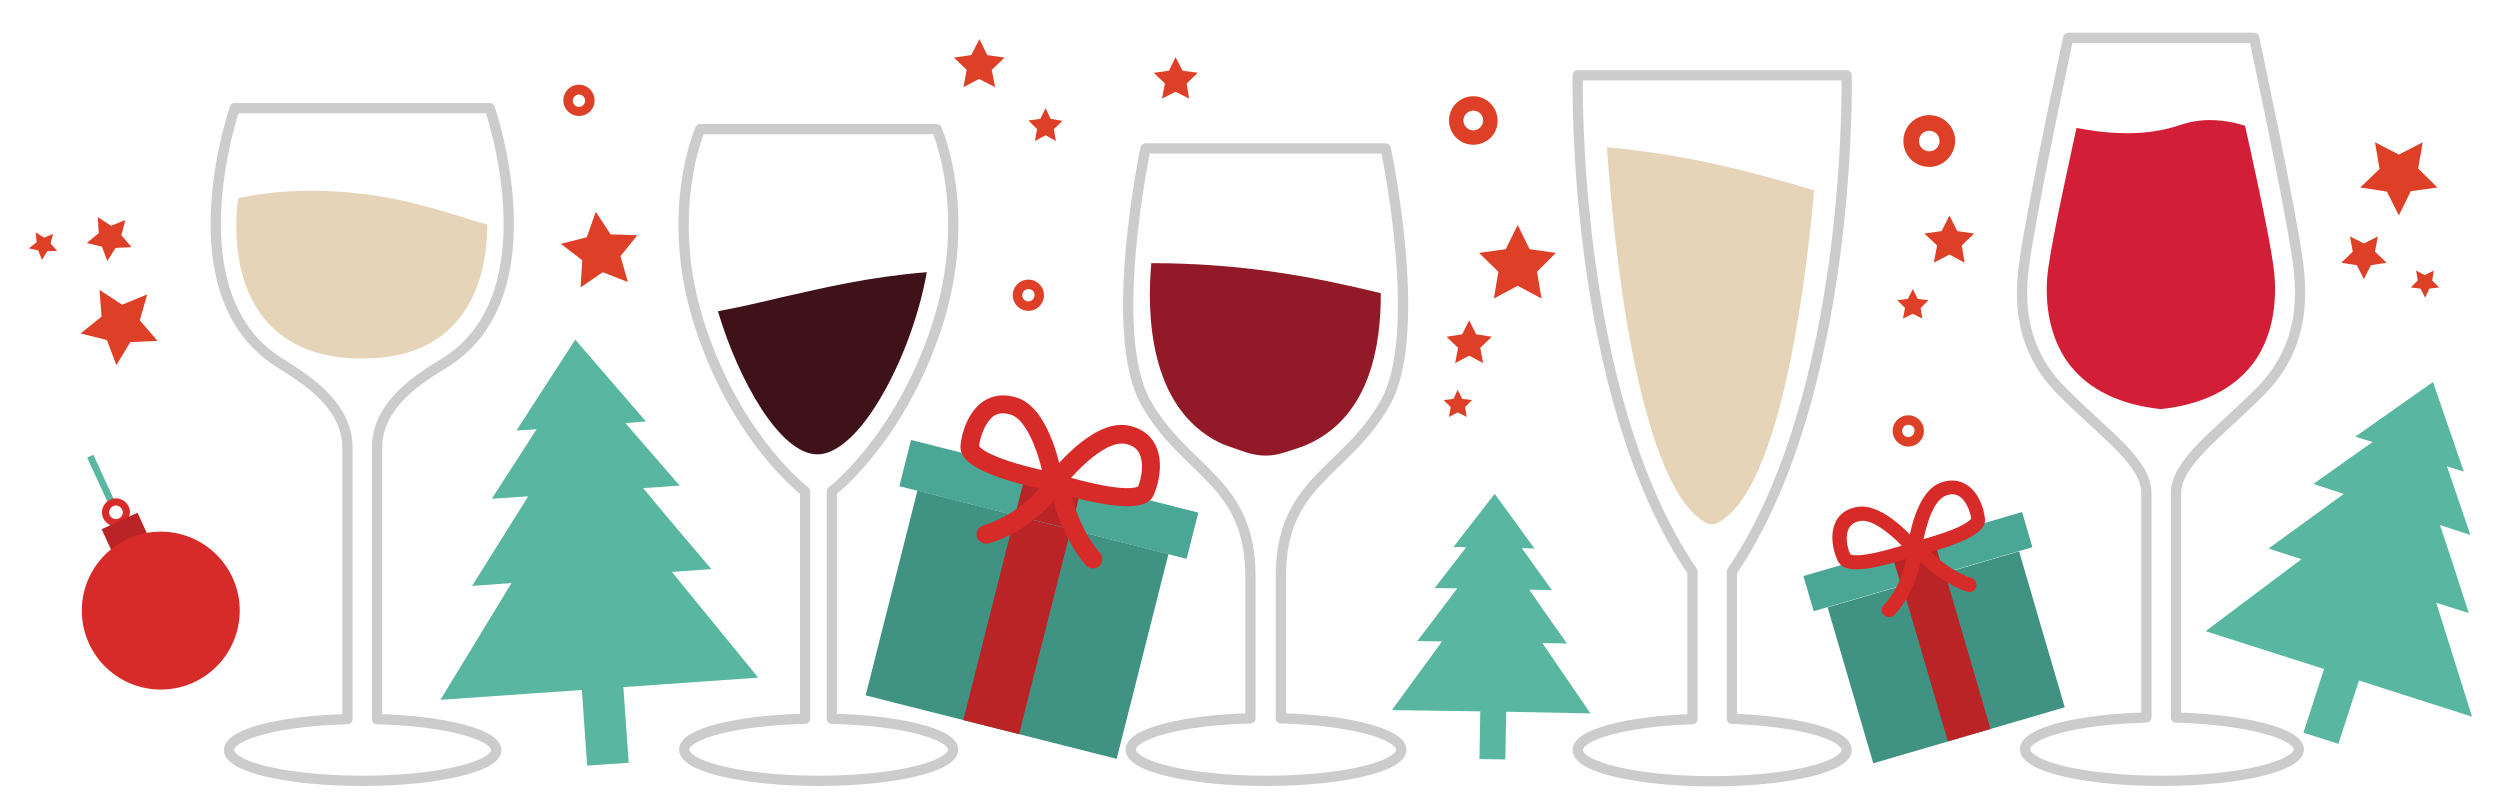 <?xml version="1.0" encoding="utf-8"?>
<!-- Generator: Adobe Illustrator 18.0.0, SVG Export Plug-In . SVG Version: 6.00 Build 0)  -->
<!DOCTYPE svg PUBLIC "-//W3C//DTD SVG 1.1//EN" "http://www.w3.org/Graphics/SVG/1.1/DTD/svg11.dtd">
<svg version="1.1" id="Layer_1" xmlns="http://www.w3.org/2000/svg" xmlns:xlink="http://www.w3.org/1999/xlink" x="0px" y="0px"
	 viewBox="0 0 608 195" enable-background="new 0 0 608 195" xml:space="preserve">
<g>
	<g>
		
			<path fill="none" stroke="#4AA695" stroke-width="3.077" stroke-linecap="round" stroke-linejoin="round" stroke-miterlimit="10" d="
			M312.4,168.7"/>
	</g>
</g>
<polygon fill="#59B6A0" points="163.4,139.1 173,138.4 162.9,126.5 162.9,126.5 156.4,118.7 165.3,118.1 152.1,102.9 157.1,102.5 
	139.9,82.6 125.6,104.7 130.5,104.4 119.6,121.3 128.5,120.7 128.4,120.8 114.8,142.5 124.4,141.8 107.1,170.2 141.5,167.8 
	142.8,186.2 152.9,185.5 151.6,167.1 184.4,164.8 "/>
<polygon fill="#59B6A0" points="375.1,156.4 381.1,156.5 375.5,148.6 375.5,148.6 371.9,143.4 377.4,143.5 370.1,133.3 373.2,133.4 
	363.5,120.1 353.5,133 356.6,133.1 348.9,143 354.4,143.1 354.4,143.1 344.7,155.9 350.7,156 338.5,172.7 360,173 359.8,184.6 
	366.1,184.7 366.3,173.1 386.8,173.5 "/>
<g>
	<g>
		
			<rect x="448.9" y="140.3" transform="matrix(0.96 -0.281 0.281 0.96 -25.889 139.167)" fill="#409283" width="48.5" height="39.5"/>
		
			<rect x="467.8" y="140.3" transform="matrix(0.96 -0.281 0.281 0.96 -25.888 139.151)" fill="#BA2426" width="10.8" height="39.5"/>
		
			<rect x="438.6" y="132.3" transform="matrix(0.96 -0.281 0.281 0.96 -19.645 136.332)" fill="#4AA695" width="55.4" height="8.9"/>
	</g>
	
		<rect x="461" y="132.5" transform="matrix(0.96 -0.28 0.28 0.96 -19.663 136.263)" fill="#BA2426" width="10.8" height="8.8"/>
	<g>
		<path fill="#D62B29" d="M470.4,134c-2.4,0.7-4.3,1.1-4.4,1.2c-0.5,0.1-1.1,0-1.5-0.4c-0.4-0.4-0.6-0.9-0.6-1.5
			c0.2-1.4,1.7-13.3,7.8-15.8c2.4-1,4.7-0.8,6.6,0.4c2.8,1.8,4.1,5.4,4.4,8C483.1,127.9,481.9,130.6,470.4,134z M467.8,131.1
			c0.5-0.1,1.1-0.3,1.7-0.5c8.3-2.4,9.7-4.2,9.9-4.5c-0.3-1.9-1.3-4.4-2.9-5.4c-1-0.6-2.1-0.7-3.4-0.1
			C470.2,121.8,468.6,127.4,467.8,131.1z"/>
		<path fill="#D62B29" d="M459.9,150c-0.6,0.2-1.2,0-1.7-0.4c-0.7-0.6-0.7-1.7-0.1-2.4c5.7-6.1,6-14.5,6-14.5c0-0.7,0.5-1.4,1.2-1.6
			c0.7-0.2,1.4,0,1.9,0.6c0.1,0.1,5.3,6.6,12.3,8.9c0.9,0.3,1.4,1.3,1.1,2.2c-0.3,0.9-1.3,1.4-2.2,1.1c-4.8-1.6-8.9-4.9-11.3-7.3
			c-0.7,3.4-2.4,8.6-6.4,13C460.5,149.7,460.2,149.9,459.9,150z"/>
	</g>
	<path fill="#D62B29" d="M461.7,136.5C461.7,136.5,461.7,136.5,461.7,136.5c-11.5,3.4-13.9,1.7-14.8-0.2c-1.1-2.3-1.9-6.1-0.6-9.1
		c0.9-2.1,2.8-3.5,5.3-3.9c6.5-1.2,14.2,8.1,15.1,9.1c0.4,0.4,0.5,1,0.3,1.6c-0.2,0.5-0.6,1-1.1,1.2
		C465.9,135.2,464.1,135.8,461.7,136.5z M450,134.8c0.3,0.2,2.4,0.9,10.8-1.6c0,0,0,0,0,0c0.6-0.2,1.2-0.3,1.7-0.5
		c-3-3.1-7.3-6.5-10.1-6c-1.4,0.2-2.3,0.9-2.8,1.9C448.7,130.4,449.2,133.1,450,134.8z"/>
</g>
<path fill="#DD4027" d="M480.8,105.9"/>
<g>
	<g>
		
			<rect x="215.9" y="126.4" transform="matrix(0.969 0.245 -0.245 0.969 44.879 -56.063)" fill="#409283" width="63" height="51.4"/>
		
			<rect x="240.4" y="126.4" transform="matrix(0.969 0.245 -0.245 0.969 44.885 -56.069)" fill="#BA2426" width="14" height="51.4"/>
		
			<rect x="219.1" y="115.8" transform="matrix(0.969 0.245 -0.245 0.969 37.626 -58.888)" fill="#4AA695" width="72.1" height="11.6"/>
	</g>
	
		<rect x="248.1" y="116" transform="matrix(0.969 0.245 -0.245 0.969 37.677 -58.916)" fill="#BA2426" width="14" height="11.4"/>
	<g>
		<path fill="#D62B29" d="M261.6,121.1c-3.2-0.8-5.6-1.6-5.7-1.6c-0.7-0.2-1.2-0.8-1.5-1.5c-0.2-0.7-0.1-1.5,0.3-2
			c1.1-1.4,10.6-13.7,19.2-12.6c3.3,0.5,5.8,2.2,7.1,4.8c1.9,3.8,1,8.8-0.3,11.9C279.8,122.6,276.7,124.9,261.6,121.1z M260.5,116.2
			c0.7,0.2,1.4,0.4,2.2,0.6c10.9,2.8,13.6,1.8,14.1,1.5c0.9-2.3,1.4-5.7,0.3-8c-0.7-1.4-1.9-2.1-3.7-2.4
			C269.4,107.4,263.8,112.5,260.5,116.2z"/>
		<path fill="#D62B29" d="M239.2,132.1c-0.7-0.2-1.4-0.7-1.6-1.5c-0.4-1.2,0.3-2.4,1.5-2.8c10.4-3.1,16.3-12.2,16.4-12.3
			c0.5-0.8,1.4-1.2,2.4-1c0.9,0.2,1.6,0.9,1.7,1.9c0,0.1,1.7,10.9,7.9,18.1c0.8,0.9,0.7,2.4-0.2,3.2c-0.9,0.8-2.4,0.7-3.2-0.2
			c-4.3-5-6.7-11.4-7.9-15.6c-3.1,3.4-8.4,8.1-15.8,10.3C240,132.2,239.6,132.2,239.2,132.1z"/>
	</g>
	<path fill="#D62B29" d="M250.1,118.2C250.1,118.2,250.1,118.2,250.1,118.2c-15.1-3.8-16.7-7.3-16.5-9.9c0.3-3.3,1.9-8.1,5.4-10.6
		c2.5-1.7,5.4-2,8.6-0.9c8.1,3,10.6,18.4,10.9,20.2c0.1,0.7-0.1,1.5-0.7,2c-0.5,0.5-1.3,0.7-2,0.6
		C255.8,119.5,253.3,119,250.1,118.2z M238.1,108.5c0.3,0.4,2.2,2.6,13.1,5.3c0,0,0,0,0,0c0.8,0.2,1.5,0.4,2.2,0.5
		c-1.3-5.4-3.9-12.1-7.4-13.4c-1.7-0.6-3.2-0.5-4.4,0.3C239.6,102.8,238.4,106.1,238.1,108.5z"/>
</g>
<polygon fill="#59B6A0" points="592.5,146.6 600.4,149.1 596.2,136.1 596.2,136.1 593.4,127.7 600.8,130.1 595.1,113.4 599.2,114.7 
	591.7,92.9 572.8,106.2 577,107.5 562.6,117.7 570,120.1 569.9,120.2 551.7,133.4 559.7,136 536.4,153.5 565.2,162.7 560.2,178.2 
	568.7,180.9 573.7,165.5 601.2,174.3 "/>
<g>
	<path fill="none" stroke="#CDCCCC" stroke-width="2.5" stroke-linecap="round" stroke-linejoin="round" stroke-miterlimit="10" d="
		M91.7,174.9v-66c0-10.9,11-17.3,16.7-20.8c26.4-16.7,10.7-61.8,10.7-61.8l-62,0c0,0-15.7,45.1,10.7,61.8
		c5.6,3.6,16.7,9.9,16.7,20.8v66c-16.2,0.4-28.8,3.6-28.8,7.5c0,4.2,14.5,7.5,32.5,7.5c17.9,0,32.5-3.4,32.5-7.5
		C120.5,178.5,107.9,175.3,91.7,174.9z"/>
	<g>
		<path fill="#E6D4B9" d="M88,87.2c-10.2,0-18-3.1-23.2-9.1c-8.6-9.9-7.6-24.7-6.9-29.9c5.5-1.2,11.5-1.8,17.6-1.8c0.3,0,0.7,0,1,0
			c15.8,0.2,26.2,3.4,36.3,6.5c1.9,0.6,3.8,1.2,5.7,1.7c0,6.3-1.1,17.2-8.4,24.6C105.1,84.5,97.6,87.2,88,87.2z"/>
	</g>
</g>
<g>
	<path fill="none" stroke="#CDCCCC" stroke-width="2.5" stroke-linecap="round" stroke-linejoin="round" stroke-miterlimit="10" d="
		M202.3,174.8v-55.3c0,0,16.4-12.4,25.5-40c9.1-27.7,0-48.1,0-48.1h-57.5c0,0-9.1,20.4,0,48.1c9.1,27.7,25.5,40,25.5,40v55.3
		c-16.5,0.4-29.4,3.6-29.4,7.5c0,4.2,14.6,7.6,32.7,7.6s32.7-3.4,32.7-7.6C231.7,178.4,218.8,175.2,202.3,174.8z"/>
	<g>
		<path fill="#3F121A" d="M198.8,110.5c4.9,0,10.8-5.5,16.2-15.2c4.9-8.7,8.7-19.5,10.4-29.1c-13.8,1.1-24.7,3.7-35.3,6.1
			c-5,1.2-10.2,2.4-15.5,3.4C179.7,92.8,189.8,110.5,198.8,110.5z"/>
	</g>
</g>
<g>
	<path fill="none" stroke="#CDCCCC" stroke-width="2.5" stroke-linecap="round" stroke-linejoin="round" stroke-miterlimit="10" d="
		M311.5,174.7v-34.5c0-23.4,15.9-25.2,25.5-42.4c9.5-17.1,0-61.7,0-61.7h-58.4c0,0-9.5,44.6,0,61.7c9.6,17.2,25.5,19,25.5,42.4v34.5
		c-16.4,0.4-29.1,3.7-29.1,7.6c0,4.2,14.7,7.6,32.9,7.6s32.9-3.4,32.9-7.6C340.6,178.4,327.9,175.1,311.5,174.7z"/>
	<g>
		<path fill="#921928" d="M307.8,110.8c-1.6,0-3.2-0.3-4.8-0.8c-2.9-1-5-1.7-6.1-2.2C278.9,99.2,279,75,280,64
			c22.6,0,40.2,3.5,55.8,7.3c0.1,13-2.8,29.7-17.2,36.5c-1,0.5-3.1,1.3-6.1,2.2C311,110.5,309.4,110.8,307.8,110.8z"/>
	</g>
</g>
<g>
	<path fill="none" stroke="#CDCCCC" stroke-width="2.5" stroke-linecap="round" stroke-linejoin="round" stroke-miterlimit="10" d="
		M421.2,174.8V139c29.6-43.5,27.9-120.7,27.9-120.7h-65.4c0,0-1.7,77.2,27.9,120.7v35.9c-15.8,0.5-27.9,3.7-27.9,7.5
		c0,4.2,14.6,7.6,32.7,7.6c18.1,0,32.7-3.4,32.7-7.6C449.1,178.5,437,175.4,421.2,174.8z"/>
	<g>
		<path fill="#E6D4B9" d="M416.4,127.5c-0.5,0-1-0.1-1.4-0.3c-7.2-3.7-13.4-18-18-41.5c-3.7-18.7-5.4-38.9-6.2-49.9
			c20.5,1.9,36.7,6.4,50.4,10.5c-2,22.4-8.2,73.1-23.4,80.8C417.4,127.4,416.9,127.5,416.4,127.5z"/>
	</g>
</g>
<g>
	<path fill="none" stroke="#CDCCCC" stroke-width="2.5" stroke-linecap="round" stroke-linejoin="round" stroke-miterlimit="10" d="
		M529.2,174.5c0-9.8,0-47.7,0-54.4c0-7.6,9.8-14.2,20.4-24.8c11-11,10.3-23.7,9.2-31.9c-1.9-13.7-10.6-54.2-10.6-54.2h-45.2
		c0,0-8.7,40.5-10.6,54.2c-1.2,8.2-1.9,20.9,9.2,31.9c11.1,11.1,20.4,17.1,20.4,24.8c0,6.6,0,44.5,0,54.4
		c-16.6,0.4-29.5,3.7-29.5,7.7c0,4.3,14.9,7.7,33.3,7.7c18.4,0,33.3-3.5,33.3-7.7C558.7,178.2,545.8,175,529.2,174.5z"/>
	<path fill="#D21F37" d="M525.5,99.5c-10-1.1-17.4-4.7-22.1-10.7c-6.6-8.5-5.9-19.7-5.2-24c1.2-8.5,5.8-28.9,6.8-33.7
		c2,0.4,6.8,1.3,12.4,1.3c0,0,0,0,0,0c4.7,0,8.9-0.7,12.5-1.9c2.3-0.8,4.9-1.3,7.5-1.3c4.1,0,7.4,1,8.6,1.4
		c0.8,3.7,5.7,25.3,6.9,34.1c0.6,4.4,1.4,15.5-5.2,24C542.9,94.8,535.5,98.4,525.5,99.5z"/>
</g>
<g>
	<polygon fill="#DD4027" points="32,60.1 28.1,60.3 26.1,63.5 24.8,60 21.1,59.1 24,56.7 23.8,52.8 27,54.9 30.5,53.5 29.5,57.2 	
		"/>
	<polygon fill="#DD4027" points="13.9,61 11.5,61.1 10.2,63.2 9.3,60.9 7,60.4 8.9,58.9 8.7,56.5 10.7,57.8 12.9,56.9 12.3,59.2 	
		"/>
	<polygon fill="#DD4027" points="38.3,82.9 31.7,83.2 28.3,88.8 26,82.7 19.6,81.1 24.7,77 24.2,70.5 29.7,74.1 35.8,71.6 34,77.9 	
		"/>
</g>
<polygon fill="#DD4027" points="357.3,77.9 359,81.3 362.8,81.9 360,84.6 360.7,88.3 357.3,86.5 353.9,88.3 354.6,84.6 351.8,81.9 
	355.6,81.3 "/>
<polygon fill="#DD4027" points="354.5,94.8 355.6,97 358,97.3 356.3,99 356.7,101.4 354.5,100.3 352.4,101.4 352.8,99 351.1,97.3 
	353.5,97 "/>
<polygon fill="#DD4027" points="369.1,54.7 372,60.6 378.4,61.5 373.8,66.1 374.9,72.6 369.1,69.5 363.3,72.6 364.4,66.1 
	359.7,61.5 366.2,60.6 "/>
<polygon fill="#DD4027" points="474.1,52.4 472.2,56.2 468,56.8 471.1,59.7 470.3,63.9 474.1,61.9 477.8,63.9 477.1,59.7 
	480.1,56.8 476,56.2 "/>
<polygon fill="#DD4027" points="465.2,70.3 464,72.7 461.4,73 463.3,74.9 462.8,77.5 465.2,76.3 467.5,77.5 467.1,74.9 469,73 
	466.4,72.7 "/>
<polygon fill="#DD4027" points="289.2,24 285.9,22.3 282.6,24 283.3,20.3 280.6,17.7 284.3,17.2 285.9,13.9 287.6,17.2 291.3,17.7 
	288.6,20.3 "/>
<polygon fill="#DD4027" points="242,21.2 238.1,19.2 234.3,21.2 235.1,17 232,14 236.2,13.4 238.2,9.5 240.1,13.4 244.3,14 
	241.2,17 "/>
<polygon fill="#DD4027" points="256.8,34.3 254.3,32.9 251.7,34.3 252.2,31.4 250.1,29.3 253,28.9 254.3,26.3 255.5,28.9 
	258.4,29.4 256.3,31.4 "/>
<g>
	<path fill="#59B6A0" d="M27.9,121.9c0.3,0.6-1.1,1.4-1.5,0.7c-0.3-0.7-5.2-11.3-5.2-11.3l1.5-0.7C22.7,110.6,27.6,121.3,27.9,121.9
		z"/>
	<path fill="#D62B29" d="M29.6,127.7c-1.7,0.8-3.7,0-4.5-1.7c-0.8-1.7,0-3.7,1.7-4.5c1.7-0.8,3.7,0,4.5,1.7
		C32.1,124.9,31.3,126.9,29.6,127.7z M27.5,123.1c-0.8,0.4-1.2,1.3-0.8,2.2c0.4,0.8,1.3,1.2,2.2,0.8c0.8-0.4,1.2-1.3,0.8-2.2
		C29.3,123.1,28.3,122.7,27.5,123.1z"/>
	
		<rect x="25.9" y="126.3" transform="matrix(0.909 -0.417 0.417 0.909 -51.495 24.689)" fill="#BA2426" width="9.6" height="7.5"/>
	<circle fill="#D62B29" cx="39.1" cy="148.5" r="19.2"/>
</g>
<path fill="#DD4027" d="M140.8,28.2c-2.1,0-3.8-1.7-3.8-3.8c0-2.1,1.7-3.8,3.8-3.8c2.1,0,3.8,1.7,3.8,3.8
	C144.6,26.6,142.9,28.2,140.8,28.2z M140.8,23c-0.8,0-1.5,0.7-1.5,1.5c0,0.8,0.7,1.5,1.5,1.5s1.5-0.7,1.5-1.5
	C142.3,23.6,141.6,23,140.8,23z"/>
<path fill="#DD4027" d="M250.1,75.6c-2.1,0-3.8-1.7-3.8-3.8c0-2.1,1.7-3.8,3.8-3.8c2.1,0,3.8,1.7,3.8,3.8
	C253.9,73.9,252.2,75.6,250.1,75.6z M250.1,70.3c-0.8,0-1.5,0.7-1.5,1.5c0,0.8,0.7,1.5,1.5,1.5s1.5-0.7,1.5-1.5
	C251.7,71,251,70.3,250.1,70.3z"/>
<path fill="#DD4027" d="M358.3,35.2c-3.3,0-5.9-2.7-5.9-5.9c0-3.3,2.7-5.9,5.9-5.9c3.3,0,5.9,2.7,5.9,5.9
	C364.3,32.6,361.6,35.2,358.3,35.2z M358.3,26.9c-1.3,0-2.4,1.1-2.4,2.4c0,1.3,1.1,2.4,2.4,2.4c1.3,0,2.4-1.1,2.4-2.4
	C360.7,28,359.7,26.9,358.3,26.9z"/>
<path fill="#DD4027" d="M469.2,40.6c-3.5,0-6.3-2.8-6.3-6.3c0-3.5,2.8-6.3,6.3-6.3c3.5,0,6.3,2.8,6.3,6.3
	C475.4,37.8,472.6,40.6,469.2,40.6z M469.2,31.8c-1.4,0-2.5,1.1-2.5,2.5c0,1.4,1.1,2.5,2.5,2.5s2.5-1.1,2.5-2.5
	C471.7,32.9,470.6,31.8,469.2,31.8z"/>
<polygon fill="#DD4027" points="155,57.2 150.9,62.3 152.7,68.6 146.6,66.2 141.2,69.9 141.6,63.3 136.4,59.3 142.7,57.7 
	144.9,51.5 148.5,57 "/>
<g>
	<polygon fill="#DD4027" points="571.5,57.5 574.9,59.2 578.3,57.5 577.6,61.2 580.4,63.9 576.6,64.5 574.9,67.9 573.2,64.5 
		569.4,63.9 572.2,61.2 	"/>
	<polygon fill="#DD4027" points="587.6,65.8 589.7,66.9 591.9,65.8 591.5,68.2 593.2,69.9 590.8,70.2 589.8,72.4 588.7,70.2 
		586.3,69.9 588,68.2 	"/>
	<polygon fill="#DD4027" points="577.6,34.6 583.4,37.6 589.2,34.6 588.1,41 592.8,45.6 586.3,46.5 583.4,52.4 580.5,46.6 574,45.6 
		578.7,41.1 	"/>
</g>
<path fill="#DD4027" d="M464.1,108.6c-2.1,0-3.8-1.7-3.8-3.8c0-2.1,1.7-3.8,3.8-3.8c2.1,0,3.8,1.7,3.8,3.8
	C467.9,106.9,466.2,108.6,464.1,108.6z M464.1,103.3c-0.8,0-1.5,0.7-1.5,1.5c0,0.8,0.7,1.5,1.5,1.5s1.5-0.7,1.5-1.5
	C465.7,104,465,103.3,464.1,103.3z"/>
</svg>
